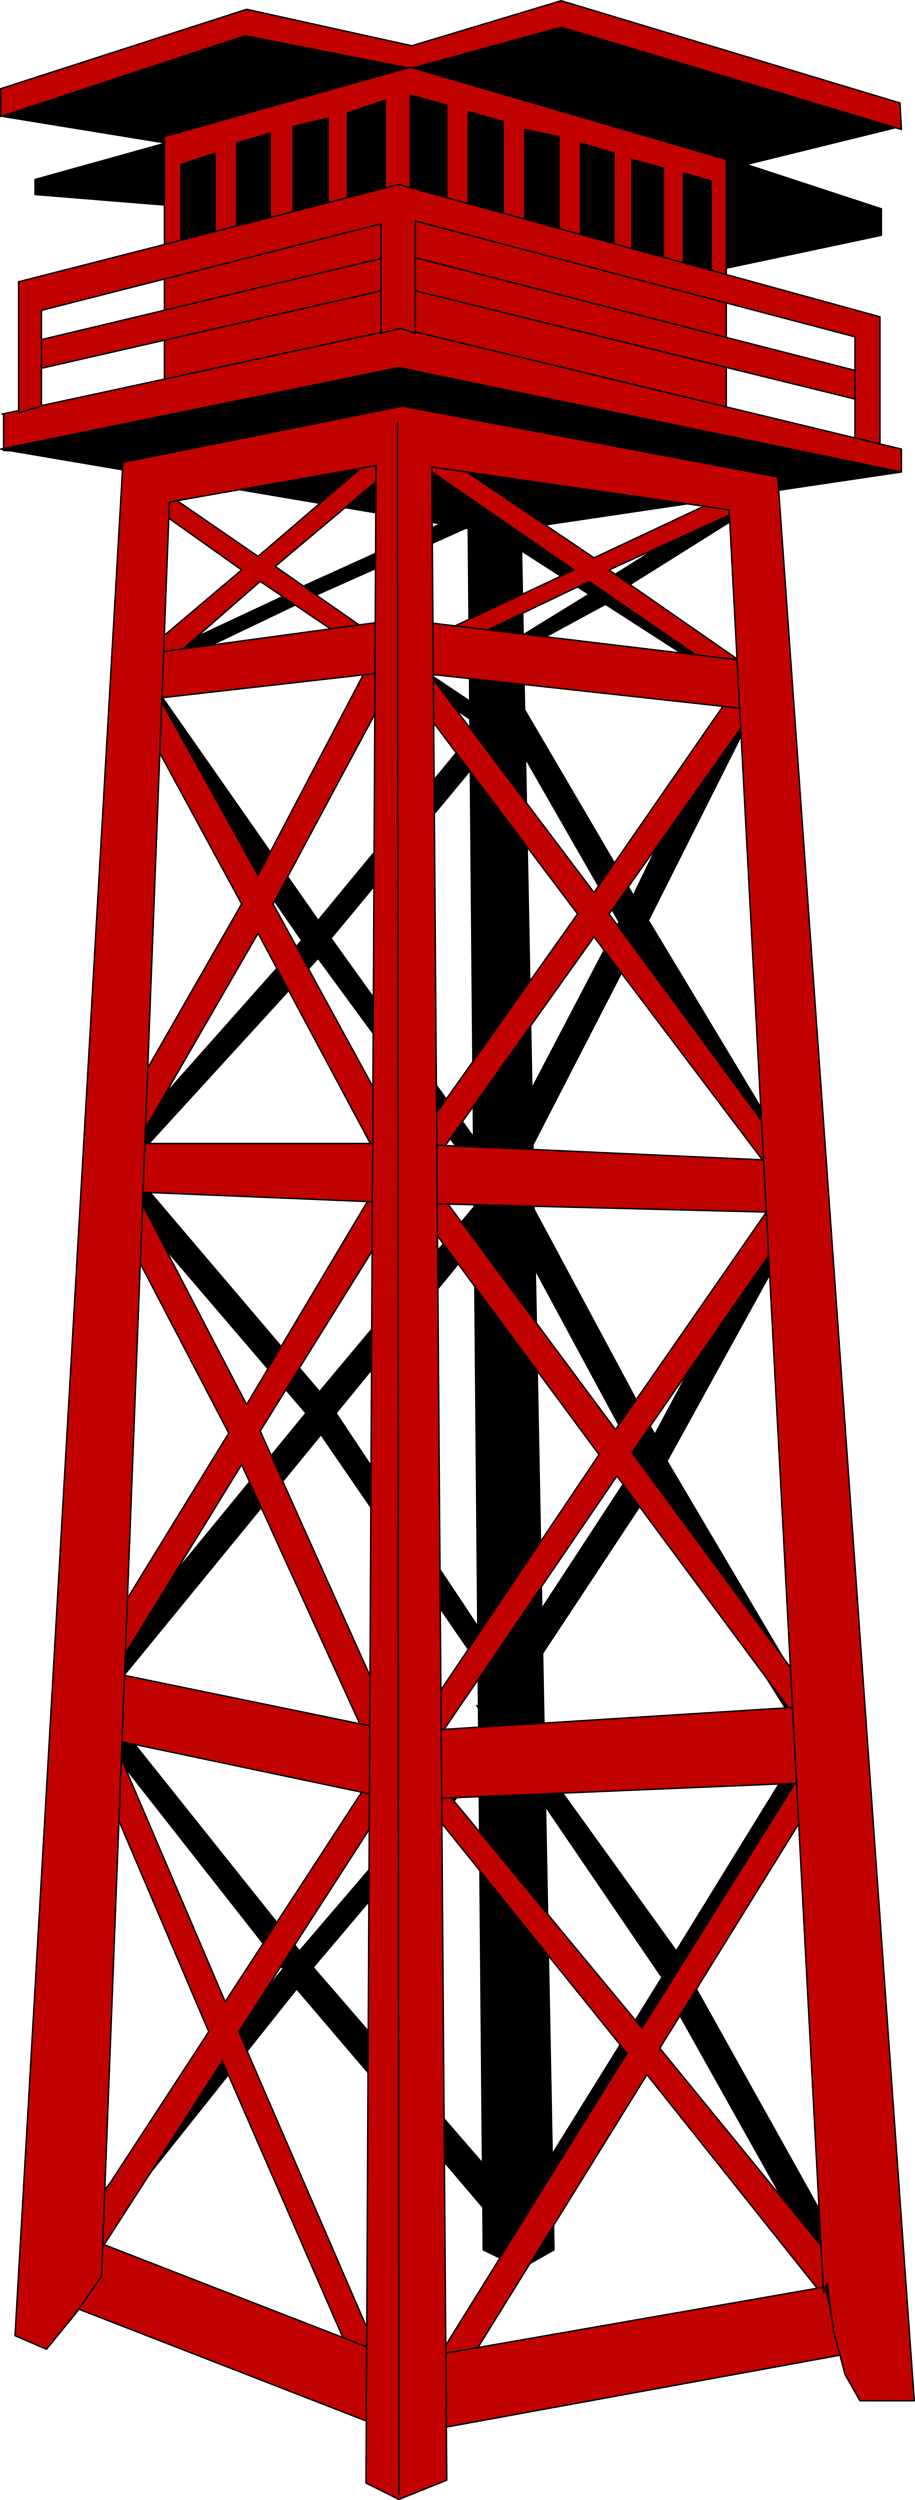 <?xml version="1.0" encoding="UTF-8" standalone="no"?>
<svg
   version="1.0"
   width="54.723mm"
   height="149.469mm"
   id="svg37"
   sodipodi:docname="Fire Tower.wmf"
   xmlns:inkscape="http://www.inkscape.org/namespaces/inkscape"
   xmlns:sodipodi="http://sodipodi.sourceforge.net/DTD/sodipodi-0.dtd"
   xmlns="http://www.w3.org/2000/svg"
   xmlns:svg="http://www.w3.org/2000/svg">
  <sodipodi:namedview
     id="namedview37"
     pagecolor="#ffffff"
     bordercolor="#000000"
     borderopacity="0.25"
     inkscape:showpageshadow="2"
     inkscape:pageopacity="0.0"
     inkscape:pagecheckerboard="0"
     inkscape:deskcolor="#d1d1d1"
     inkscape:document-units="mm" />
  <defs
     id="defs1">
    <pattern
       id="WMFhbasepattern"
       patternUnits="userSpaceOnUse"
       width="6"
       height="6"
       x="0"
       y="0" />
  </defs>
  <path
     style="fill:#000000;fill-opacity:1;fill-rule:evenodd;stroke:none"
     d="M 3.878,20.037 55.423,3.232 93.072,11.311 126.844,2.101 l 72.874,21.168 3.716,5.333 -34.741,8.564 30.539,10.019 v 5.979 l -37.326,7.918 V 37.166 L 100.99,19.553 39.75,37.166 v 9.372 L 7.918,43.953 V 40.559 L 37.488,32.318 0.808,26.339 Z"
     id="path1" />
  <path
     style="fill:none;stroke:#000000;stroke-width:0.323px;stroke-linecap:round;stroke-linejoin:round;stroke-miterlimit:4;stroke-dasharray:none;stroke-opacity:1"
     d="M 3.878,20.037 55.423,3.232 93.072,11.311 126.844,2.101 l 72.874,21.168 3.716,5.333 -34.741,8.564 30.539,10.019 v 5.979 l -37.326,7.918 V 37.166 L 100.99,19.553 39.75,37.166 v 9.372 L 7.918,43.953 V 40.559 L 37.488,32.318 0.808,26.339 3.878,20.037 v 0"
     id="path2" />
  <path
     style="fill:#c20101;fill-opacity:1;fill-rule:evenodd;stroke:none"
     d="M 92.749,15.513 126.844,6.14 203.758,29.248 203.434,23.269 126.844,0.162 93.072,10.342 55.747,2.101 0.162,20.037 v 6.302 L 55.423,8.08 93.072,15.513 v 0 z"
     id="path3" />
  <path
     style="fill:none;stroke:#000000;stroke-width:0.323px;stroke-linecap:round;stroke-linejoin:round;stroke-miterlimit:4;stroke-dasharray:none;stroke-opacity:1"
     d="M 92.749,15.513 126.844,6.14 203.758,29.248 203.434,23.269 126.844,0.162 93.072,10.342 55.747,2.101 0.162,20.037 v 6.302 L 55.423,8.08 93.072,15.513 v 0"
     id="path4" />
  <path
     style="fill:#c20101;fill-opacity:1;fill-rule:evenodd;stroke:none"
     d="M 37.164,30.864 92.749,15.19 164.169,36.035 V 98.086 H 37.164 v -66.899 0 z"
     id="path5" />
  <path
     style="fill:none;stroke:#000000;stroke-width:0.323px;stroke-linecap:round;stroke-linejoin:round;stroke-miterlimit:4;stroke-dasharray:none;stroke-opacity:1"
     d="M 37.164,30.864 92.749,15.19 164.169,36.035 V 98.086 H 37.164 v -66.899 0"
     id="path6" />
  <path
     style="fill:#000000;fill-opacity:1;fill-rule:evenodd;stroke:none"
     d="m 92.426,43.953 -5.332,1.454 V 22.623 l -8.564,2.909 v 21.653 L 74.167,48.801 V 26.663 l -7.918,1.939 v 21.976 l -5.171,1.939 V 30.056 l -7.594,2.262 v 22.461 l -4.848,1.454 v -21.653 l -7.756,2.585 V 60.273 L 91.295,47.669 160.776,64.798 V 40.883 l -6.302,-1.778 V 61.889 L 149.95,60.273 V 37.974 l -7.11,-1.939 v 22.784 l -4.04,-1.454 V 34.58 l -7.594,-2.262 v 23.108 l -4.848,-1.131 V 30.864 l -7.756,-1.616 v 23.269 l -4.848,-1.939 V 27.47 l -7.918,-2.262 V 48.801 l -4.848,-1.131 V 23.754 l -8.241,-2.262 v 22.461 0 z"
     id="path7" />
  <path
     style="fill:none;stroke:#000000;stroke-width:0.323px;stroke-linecap:round;stroke-linejoin:round;stroke-miterlimit:4;stroke-dasharray:none;stroke-opacity:1"
     d="m 92.426,43.953 -5.332,1.454 V 22.623 l -8.564,2.909 v 21.653 L 74.167,48.801 V 26.663 l -7.918,1.939 v 21.976 l -5.171,1.939 V 30.056 l -7.594,2.262 v 22.461 l -4.848,1.454 v -21.653 l -7.756,2.585 V 60.273 L 91.295,47.669 160.776,64.798 V 40.883 l -6.302,-1.778 V 61.889 L 149.95,60.273 V 37.974 l -7.11,-1.939 v 22.784 l -4.04,-1.454 V 34.58 l -7.594,-2.262 v 23.108 l -4.848,-1.131 V 30.864 l -7.756,-1.616 v 23.269 l -4.848,-1.939 V 27.47 l -7.918,-2.262 V 48.801 l -4.848,-1.131 V 23.754 l -8.241,-2.262 v 22.461 0"
     id="path8" />
  <path
     style="fill:#c20101;fill-opacity:1;fill-rule:evenodd;stroke:none"
     d="m 22.945,514.021 2.909,-4.525 -9.695,-4.04 -0.808,12.604 3.878,1.939 4.04,-5.656 v 0 z"
     id="path9" />
  <path
     style="fill:none;stroke:#000000;stroke-width:0.323px;stroke-linecap:round;stroke-linejoin:round;stroke-miterlimit:4;stroke-dasharray:none;stroke-opacity:1"
     d="m 22.945,514.021 2.909,-4.525 -9.695,-4.04 -0.808,12.604 3.878,1.939 4.04,-5.656 v 0"
     id="path10" />
  <path
     style="fill:#c20101;fill-opacity:1;fill-rule:evenodd;stroke:none"
     d="M 0.485,93.561 90.487,74.17 203.758,101.479 v 5.171 L 0.808,101.802 v -8.241 0 z"
     id="path11" />
  <path
     style="fill:none;stroke:#000000;stroke-width:0.323px;stroke-linecap:round;stroke-linejoin:round;stroke-miterlimit:4;stroke-dasharray:none;stroke-opacity:1"
     d="M 0.485,93.561 90.487,74.17 203.758,101.479 v 5.171 L 0.808,101.802 v -8.241 0"
     id="path12" />
  <path
     style="fill:#c20101;fill-opacity:1;fill-rule:evenodd;stroke:none"
     d="M 7.918,77.079 90.487,57.365 195.194,84.189 V 90.653 L 90.164,64.798 7.918,83.543 v -5.979 0 z"
     id="path13" />
  <path
     style="fill:none;stroke:#000000;stroke-width:0.323px;stroke-linecap:round;stroke-linejoin:round;stroke-miterlimit:4;stroke-dasharray:none;stroke-opacity:1"
     d="M 7.918,77.079 90.487,57.365 195.194,84.189 V 90.653 L 90.164,64.798 7.918,83.543 v -5.979 0"
     id="path14" />
  <path
     style="fill:#c20101;fill-opacity:1;fill-rule:evenodd;stroke:none"
     d="M 4.201,93.238 V 63.667 L 90.164,41.691 198.91,71.585 v 28.763 l -5.655,-1.454 V 76.109 L 93.88,49.932 v 25.37 l -3.393,-1.131 -4.363,1.131 V 50.578 L 9.372,70.131 v 21.653 z"
     id="path15" />
  <path
     style="fill:none;stroke:#000000;stroke-width:0.323px;stroke-linecap:round;stroke-linejoin:round;stroke-miterlimit:4;stroke-dasharray:none;stroke-opacity:1"
     d="M 4.201,93.238 V 63.667 L 90.164,41.691 198.91,71.585 v 28.763 l -5.655,-1.454 V 76.109 L 93.88,49.932 v 25.37 l -3.393,-1.131 -4.363,1.131 V 50.578 L 9.372,70.131 v 21.653 l -5.171,1.454 v 0"
     id="path16" />
  <path
     style="fill:#000000;fill-opacity:1;fill-rule:evenodd;stroke:none"
     d="M 0.162,101.479 90.164,83.058 203.758,106.65 l -85.963,12.766 7.433,388.95 -7.433,4.201 -8.564,-4.201 -3.393,-388.95 z"
     id="path17" />
  <path
     style="fill:none;stroke:#000000;stroke-width:0.323px;stroke-linecap:round;stroke-linejoin:round;stroke-miterlimit:4;stroke-dasharray:none;stroke-opacity:1"
     d="M 0.162,101.479 90.164,83.058 203.758,106.65 l -85.963,12.766 7.433,388.95 -7.433,4.201 -8.564,-4.201 L 105.838,119.416 0.162,101.479 v 0"
     id="path18" />
  <path
     style="fill:#000000;fill-opacity:1;fill-rule:evenodd;stroke:none"
     d="m 112.947,150.441 -5.979,0.323 32.963,57.526 -28.924,55.264 7.11,-0.323 25.046,-48.639 34.094,54.941 -29.247,54.618 -31.024,-57.85 -6.948,0.323 34.256,63.505 -34.256,52.356 5.979,1.131 30.863,-46.7 35.225,56.395 -29.247,47.508 -39.103,-54.295 -5.979,-1.131 41.85,61.405 -29.893,48.154 2.909,5.979 29.57,-48.154 39.911,71.262 3.393,-6.302 -39.588,-70.939 32.155,-53.487 -37.326,-63.182 33.125,-60.112 -37.326,-62.051 26.5,-52.679 -33.125,-21.653 29.893,-18.745 -3.07,-2.585 -30.216,19.068 -22.137,-14.22 -3.393,2.909 22.137,14.22 -23.107,14.22 7.433,-1.454 19.39,-10.503 29.085,18.745 -22.783,47.023 -30.216,-51.548 v 0 z"
     id="path19" />
  <path
     style="fill:none;stroke:#000000;stroke-width:0.323px;stroke-linecap:round;stroke-linejoin:round;stroke-miterlimit:4;stroke-dasharray:none;stroke-opacity:1"
     d="m 112.947,150.441 -5.979,0.323 32.963,57.526 -28.924,55.264 7.11,-0.323 25.046,-48.639 34.094,54.941 -29.247,54.618 -31.024,-57.85 -6.948,0.323 34.256,63.505 -34.256,52.356 5.979,1.131 30.863,-46.7 35.225,56.395 -29.247,47.508 -39.103,-54.295 -5.979,-1.131 41.85,61.405 -29.893,48.154 2.909,5.979 29.57,-48.154 39.911,71.262 3.393,-6.302 -39.588,-70.939 32.155,-53.487 -37.326,-63.182 33.125,-60.112 -37.326,-62.051 26.5,-52.679 -33.125,-21.653 29.893,-18.745 -3.07,-2.585 -30.216,19.068 -22.137,-14.22 -3.393,2.909 22.137,14.22 -23.107,14.22 7.433,-1.454 19.39,-10.503 29.085,18.745 -22.783,47.023 -30.216,-51.548 v 0"
     id="path20" />
  <path
     style="fill:#000000;fill-opacity:1;fill-rule:evenodd;stroke:none"
     d="m 116.987,380.547 -5.171,0.808 -39.265,-57.203 -49.606,60.597 44.759,56.072 47.506,-55.426 h 5.655 l -50.091,59.142 43.628,50.416 -3.393,5.979 L 67.057,449.385 15.35,514.345 12.442,508.689 63.987,444.86 16.158,383.94 69.158,319.304 22.137,264.363 68.189,212.492 26.661,152.219 63.987,134.767 31.832,112.629 l 3.07,-2.585 32.802,22.784 36.356,-16.482 2.909,2.262 -36.195,16.159 45.244,30.218 h -5.979 L 67.057,136.544 33.286,152.704 71.905,207.968 106.161,166.439 h 6.463 l -37.811,45.569 38.942,54.295 h -5.332 l -36.518,-49.77 -42.981,47.023 43.305,50.901 38.134,-45.569 6.625,0.323 -41.042,50.093 41.042,61.728 v 0 z"
     id="path21" />
  <path
     style="fill:none;stroke:#000000;stroke-width:0.323px;stroke-linecap:round;stroke-linejoin:round;stroke-miterlimit:4;stroke-dasharray:none;stroke-opacity:1"
     d="m 116.987,380.547 -5.171,0.808 -39.265,-57.203 -49.606,60.597 44.759,56.072 47.506,-55.426 h 5.655 l -50.091,59.142 43.628,50.416 -3.393,5.979 L 67.057,449.385 15.35,514.345 12.442,508.689 63.987,444.86 16.158,383.94 69.158,319.304 22.137,264.363 68.189,212.492 26.661,152.219 63.987,134.767 31.832,112.629 l 3.07,-2.585 32.802,22.784 36.356,-16.482 2.909,2.262 -36.195,16.159 45.244,30.218 h -5.979 L 67.057,136.544 33.286,152.704 71.905,207.968 106.161,166.439 h 6.463 l -37.811,45.569 38.942,54.295 h -5.332 l -36.518,-49.77 -42.981,47.023 43.305,50.901 38.134,-45.569 6.625,0.323 -41.042,50.093 41.042,61.728 v 0"
     id="path22" />
  <path
     style="fill:#c20101;fill-opacity:1;fill-rule:evenodd;stroke:none"
     d="m 33.286,152.704 h -6.625 l 27.954,51.548 -32.478,56.718 7.433,-0.323 28.762,-49.77 28.762,53.81 -31.347,52.679 -27.631,-53.002 h -7.433 l 31.024,59.466 -34.417,56.072 6.302,1.454 31.024,-50.416 31.024,68.03 -34.741,53.325 -29.085,-68.03 -6.787,-0.646 32.155,75.463 -32.155,49.285 3.393,6.787 31.832,-49.447 34.256,78.533 3.393,-6.787 -33.933,-78.372 38.78,-60.112 -33.933,-75.625 36.195,-58.173 -33.286,-60.92 29.893,-55.749 -29.408,-20.522 29.408,-24.723 -3.716,-2.909 -29.57,25.37 -22.299,-15.351 -3.716,2.585 22.299,15.836 -25.046,21.168 8.726,-0.646 20.521,-17.937 25.369,17.129 -25.853,49.285 z"
     id="path23" />
  <path
     style="fill:none;stroke:#000000;stroke-width:0.323px;stroke-linecap:round;stroke-linejoin:round;stroke-miterlimit:4;stroke-dasharray:none;stroke-opacity:1"
     d="m 33.286,152.704 h -6.625 l 27.954,51.548 -32.478,56.718 7.433,-0.323 28.762,-49.77 28.762,53.81 -31.347,52.679 -27.631,-53.002 h -7.433 l 31.024,59.466 -34.417,56.072 6.302,1.454 31.024,-50.416 31.024,68.03 -34.741,53.325 -29.085,-68.03 -6.787,-0.646 32.155,75.463 -32.155,49.285 3.393,6.787 31.832,-49.447 34.256,78.533 3.393,-6.787 -33.933,-78.372 38.78,-60.112 -33.933,-75.625 36.195,-58.173 -33.286,-60.92 29.893,-55.749 -29.408,-20.522 29.408,-24.723 -3.716,-2.909 -29.57,25.37 -22.299,-15.351 -3.716,2.585 22.299,15.836 -25.046,21.168 8.726,-0.646 20.521,-17.937 25.369,17.129 -25.853,49.285 -25.046,-45.084 v 0"
     id="path24" />
  <path
     style="fill:#c20101;fill-opacity:1;fill-rule:evenodd;stroke:none"
     d="m 187.276,388.788 -6.302,0.808 -41.527,-56.072 -44.112,64.636 49.768,60.112 39.911,-63.828 h 6.463 l -42.335,68.353 46.698,57.203 -3.232,6.625 -4.848,-6.625 -0.808,-3.717 -1.939,1.131 -38.78,-48.639 -48.152,77.725 -3.393,-6.787 L 141.709,463.928 88.71,398.161 135.408,328.676 88.71,265.494 130.56,206.513 87.094,148.825 l 42.658,-20.037 -37.003,-25.531 3.393,-2.909 38.134,25.693 31.671,-14.866 3.878,2.909 -32.155,14.705 37.003,25.693 h -7.918 l -33.61,-23.108 -38.134,18.26 39.265,52.032 30.539,-44.114 h 7.594 l -34.741,48.962 43.305,58.658 h -6.302 l -40.396,-53.487 -38.134,53.487 42.981,57.85 38.134,-54.941 7.11,0.323 -41.527,59.789 44.92,60.92 v 0 z"
     id="path25" />
  <path
     style="fill:none;stroke:#000000;stroke-width:0.323px;stroke-linecap:round;stroke-linejoin:round;stroke-miterlimit:4;stroke-dasharray:none;stroke-opacity:1"
     d="m 187.276,388.788 -6.302,0.808 -41.527,-56.072 -44.112,64.636 49.768,60.112 39.911,-63.828 h 6.463 l -42.335,68.353 46.698,57.203 -3.232,6.625 -4.848,-6.625 -0.808,-3.717 -1.939,1.131 -38.78,-48.639 -48.152,77.725 -3.393,-6.787 L 141.709,463.928 88.71,398.161 135.408,328.676 88.71,265.494 130.56,206.513 87.094,148.825 l 42.658,-20.037 -37.003,-25.531 3.393,-2.909 38.134,25.693 31.671,-14.866 3.878,2.909 -32.155,14.705 37.003,25.693 h -7.918 l -33.61,-23.108 -38.134,18.26 39.265,52.032 30.539,-44.114 h 7.594 l -34.741,48.962 43.305,58.658 h -6.302 l -40.396,-53.487 -38.134,53.487 42.981,57.85 38.134,-54.941 7.11,0.323 -41.527,59.789 44.92,60.92 v 0"
     id="path26" />
  <path
     style="fill:#c20101;fill-opacity:1;fill-rule:evenodd;stroke:none"
     d="m 31.832,147.856 v 10.342 l 58.332,-6.625 81.115,8.888 v -10.827 l -80.792,-9.695 -58.17,7.918 v 0 z"
     id="path27" />
  <path
     style="fill:none;stroke:#000000;stroke-width:0.323px;stroke-linecap:round;stroke-linejoin:round;stroke-miterlimit:4;stroke-dasharray:none;stroke-opacity:1"
     d="m 31.832,147.856 v 10.342 l 58.332,-6.625 81.115,8.888 v -10.827 l -80.792,-9.695 -58.17,7.918 v 0"
     id="path28" />
  <path
     style="fill:#c20101;fill-opacity:1;fill-rule:evenodd;stroke:none"
     d="m 27.792,258.384 v 10.827 l 62.371,2.585 90.487,2.262 -0.485,-11.635 -89.679,-4.04 z"
     id="path29" />
  <path
     style="fill:none;stroke:#000000;stroke-width:0.323px;stroke-linecap:round;stroke-linejoin:round;stroke-miterlimit:4;stroke-dasharray:none;stroke-opacity:1"
     d="m 27.792,258.384 v 10.827 l 62.371,2.585 90.487,2.262 -0.485,-11.635 -89.679,-4.04 H 27.792 v 0"
     id="path30" />
  <path
     style="fill:#c20101;fill-opacity:1;fill-rule:evenodd;stroke:none"
     d="m 21.006,377.154 v 15.028 l 69.158,14.543 95.658,-4.04 v -17.29 l -95.335,5.979 -69.158,-14.22 v 0 z"
     id="path31" />
  <path
     style="fill:none;stroke:#000000;stroke-width:0.323px;stroke-linecap:round;stroke-linejoin:round;stroke-miterlimit:4;stroke-dasharray:none;stroke-opacity:1"
     d="m 21.006,377.154 v 15.028 l 69.158,14.543 95.658,-4.04 v -17.29 l -95.335,5.979 -69.158,-14.22 v 0"
     id="path32" />
  <path
     style="fill:#c20101;fill-opacity:1;fill-rule:evenodd;stroke:none"
     d="m 19.229,514.345 -5.979,5.656 77.722,30.218 100.021,-18.26 -1.454,-4.201 -2.909,-10.827 3.232,15.351 1.939,-0.323 v -16.159 l -100.829,17.613 -77.722,-30.218 4.04,9.372 z"
     id="path33" />
  <path
     style="fill:none;stroke:#000000;stroke-width:0.323px;stroke-linecap:round;stroke-linejoin:round;stroke-miterlimit:4;stroke-dasharray:none;stroke-opacity:1"
     d="m 19.229,514.345 -5.979,5.656 77.722,30.218 100.021,-18.26 -1.454,-4.201 -2.909,-10.827 3.232,15.351 1.939,-0.323 v -16.159 l -100.829,17.613 -77.722,-30.218 4.04,9.372 1.939,1.778 v 0"
     id="path34" />
  <path
     style="fill:#c20101;fill-opacity:1;fill-rule:evenodd;stroke:none"
     d="m 27.792,104.388 -24.399,423.369 7.11,3.07 6.463,-7.918 5.979,-8.564 15.35,-400.908 46.698,-8.241 -2.262,455.849 7.433,3.717 10.826,-4.363 -3.393,-454.879 67.219,9.695 21.329,402.847 0.808,-2.262 1.454,10.827 2.585,9.857 3.393,5.979 h 12.28 L 175.804,107.781 90.972,91.784 28.116,104.388 v 0 z"
     id="path35" />
  <path
     style="fill:none;stroke:#000000;stroke-width:0.323px;stroke-linecap:round;stroke-linejoin:round;stroke-miterlimit:4;stroke-dasharray:none;stroke-opacity:1"
     d="m 27.792,104.388 -24.399,423.369 7.11,3.07 6.463,-7.918 5.979,-8.564 15.35,-400.908 46.698,-8.241 -2.262,455.849 7.433,3.717 10.826,-4.363 -3.393,-454.879 67.219,9.695 21.329,402.847 0.808,-2.262 1.454,10.827 2.585,9.857 3.393,5.979 h 12.28 L 175.804,107.781 90.972,91.784 28.116,104.388 v 0"
     id="path36" />
  <path
     style="fill:none;stroke:#000000;stroke-width:0.323px;stroke-linecap:round;stroke-linejoin:round;stroke-miterlimit:4;stroke-dasharray:none;stroke-opacity:1"
     d="m 89.841,95.5 0.323,468.129"
     id="path37" />
</svg>
